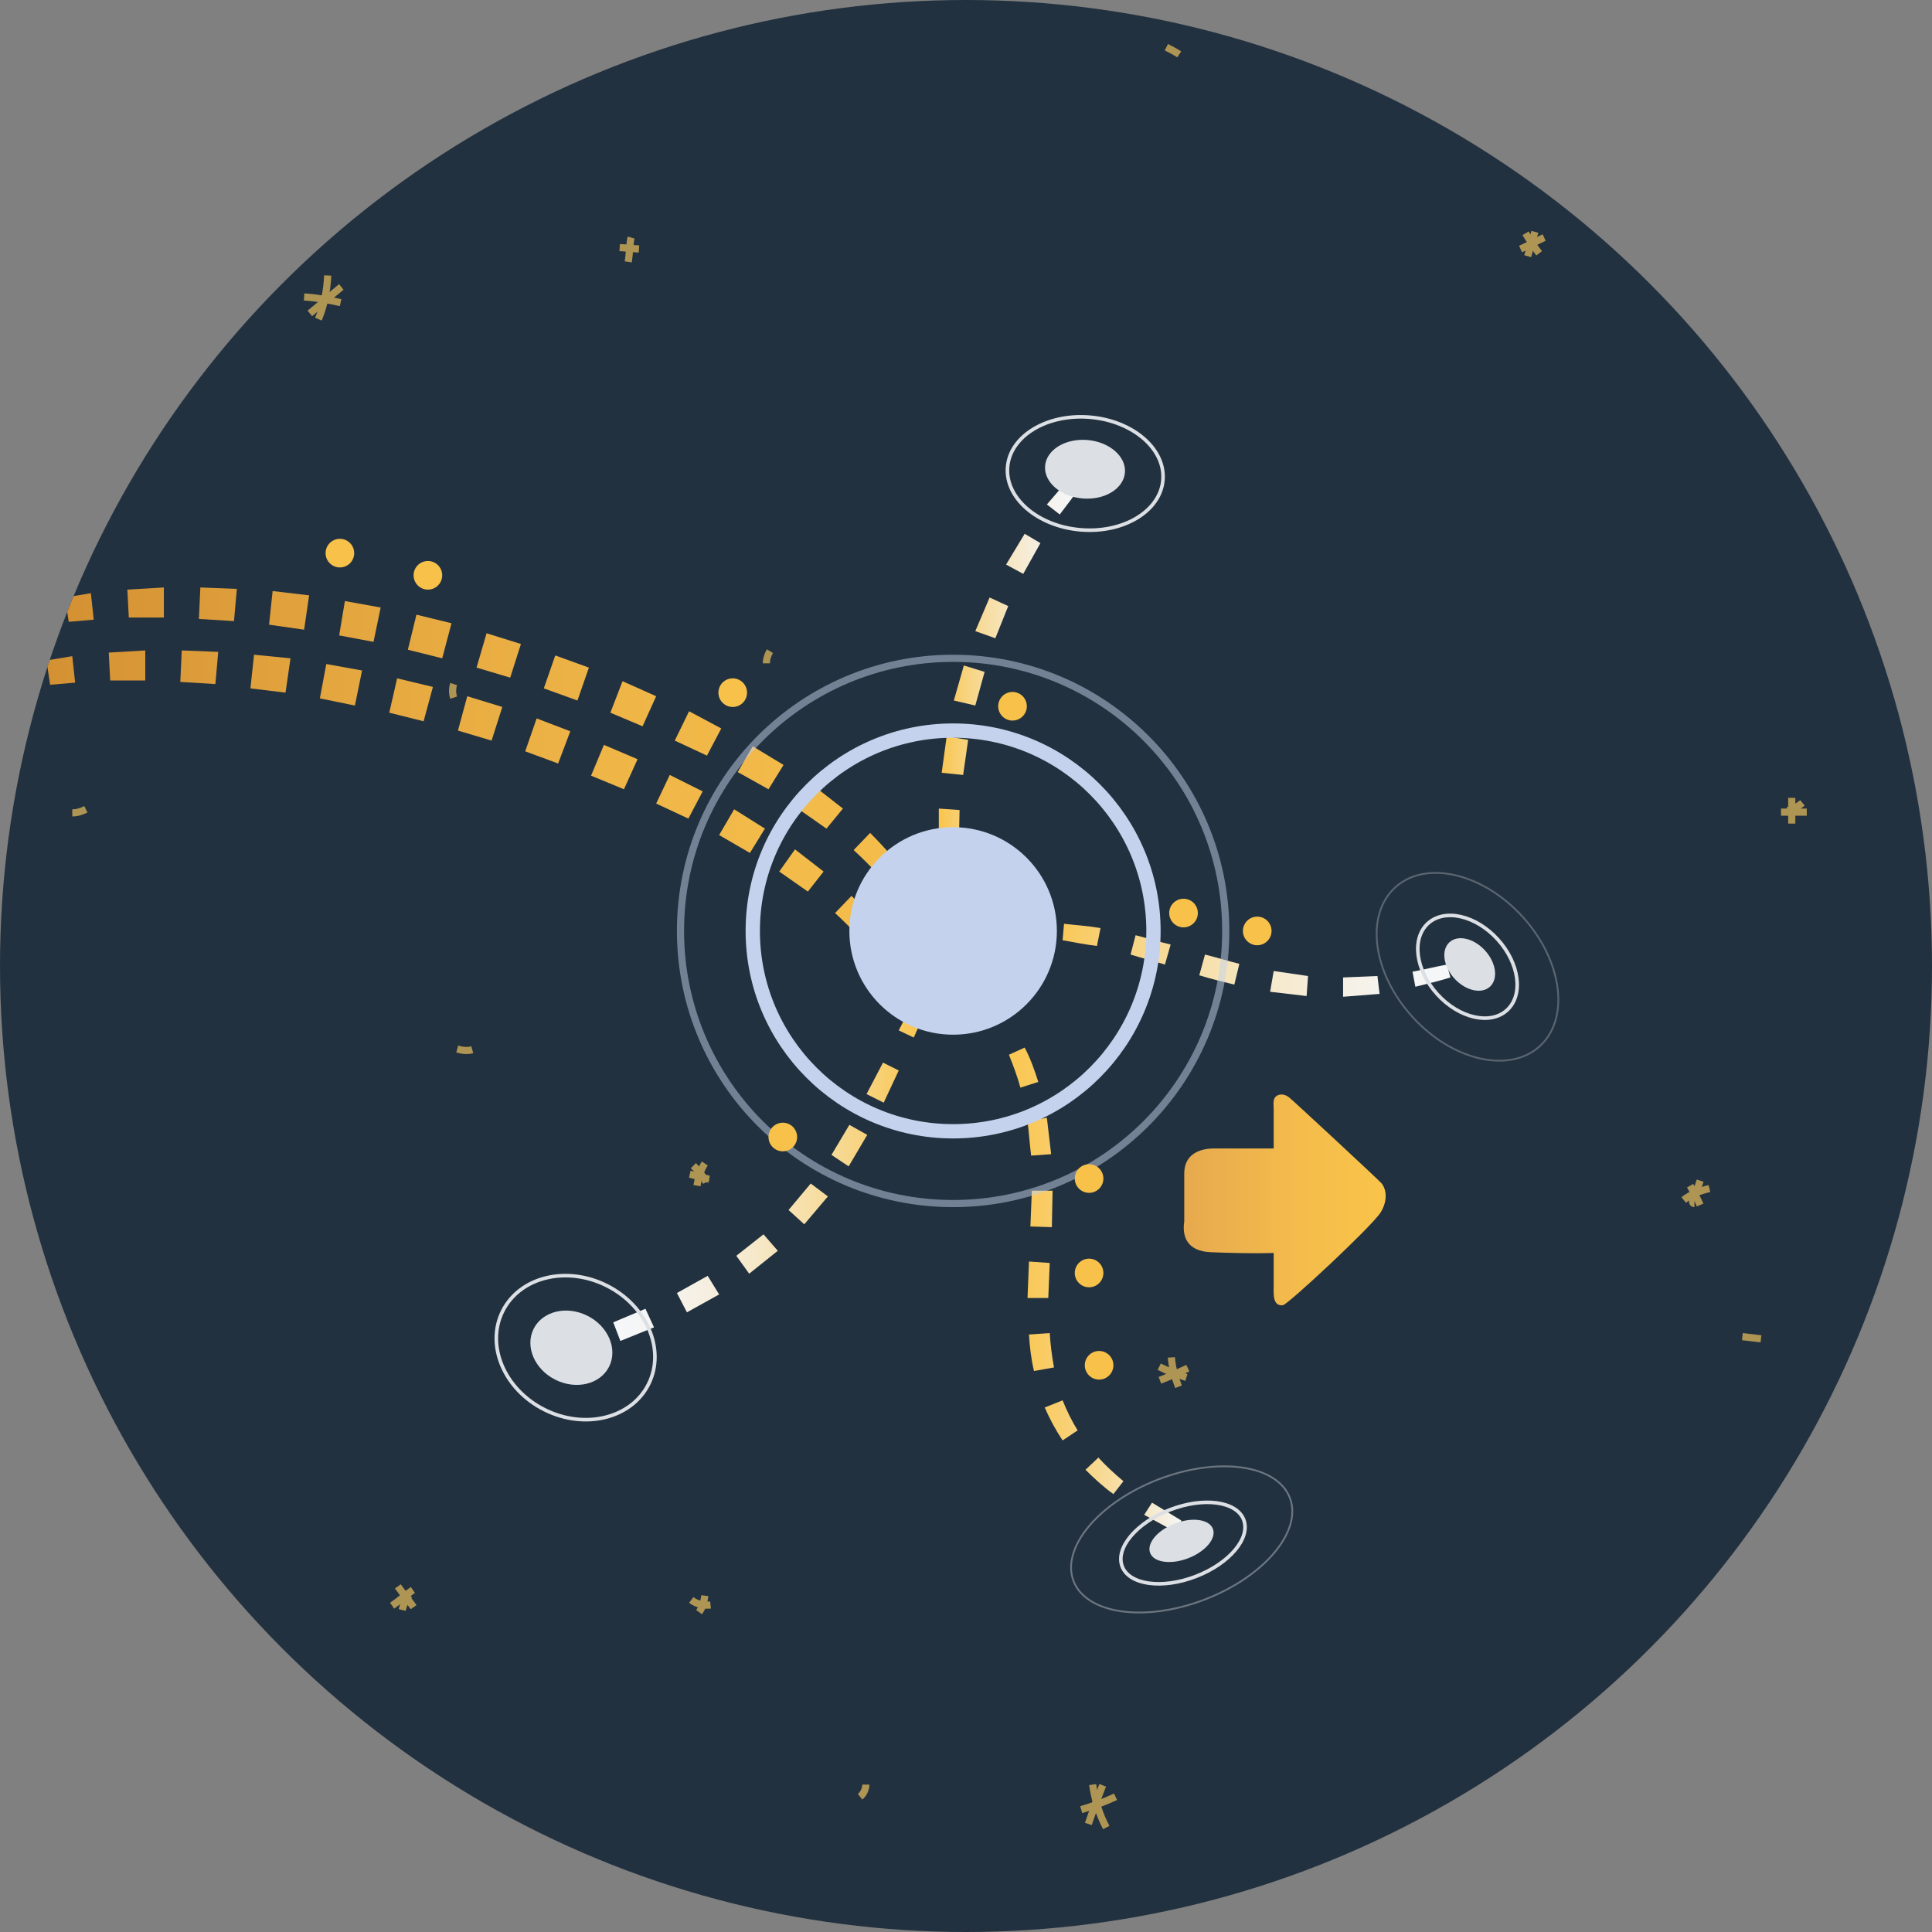 <svg enable-background="new 0 0 270 270" viewBox="0 0 270 270" xmlns="http://www.w3.org/2000/svg" xmlns:xlink="http://www.w3.org/1999/xlink"><rect x="0" y="0" width="270" height="270" fill="#808080" stroke="none"/><defs><clipPath id="a"><use xlink:href="#ai"/></clipPath><linearGradient id="b"><stop offset="0" stop-color="#f9c44a"/><stop offset=".122" stop-color="#f9c64f"/><stop offset=".278" stop-color="#f9ca5f"/><stop offset=".45" stop-color="#f8d279"/><stop offset=".636" stop-color="#f7dc9d"/><stop offset=".83" stop-color="#f6e9cb"/><stop offset="1" stop-color="#f5f7fa"/></linearGradient><linearGradient id="c" gradientUnits="userSpaceOnUse" x1="137.24" x2="165.437" xlink:href="#b" y1="212.013" y2="212.013"/><linearGradient id="d" gradientUnits="userSpaceOnUse" x1="137.24" x2="165.437" xlink:href="#b" y1="206.23" y2="206.23"/><linearGradient id="e" gradientUnits="userSpaceOnUse" x1="137.24" x2="165.437" xlink:href="#b" y1="198.455" y2="198.455"/><linearGradient id="f" gradientUnits="userSpaceOnUse" x1="137.24" x2="165.437" xlink:href="#b" y1="188.974" y2="188.974"/><linearGradient id="g" gradientUnits="userSpaceOnUse" x1="137.24" x2="165.437" xlink:href="#b" y1="178.887" y2="178.887"/><linearGradient id="h" gradientUnits="userSpaceOnUse" x1="137.24" x2="165.437" xlink:href="#b" y1="168.958" y2="168.958"/><linearGradient id="i" gradientUnits="userSpaceOnUse" x1="137.24" x2="165.437" xlink:href="#b" y1="158.883" y2="158.883"/><linearGradient id="j" gradientUnits="userSpaceOnUse" x1="137.24" x2="165.437" xlink:href="#b" y1="149.205" y2="149.205"/><linearGradient id="k" gradientUnits="userSpaceOnUse" x1="137.24" x2="165.437" xlink:href="#b" y1="141.598" y2="141.598"/><linearGradient id="l"><stop offset="0" stop-color="#f9c44a"/><stop offset=".142" stop-color="#f8cf70"/><stop offset=".348" stop-color="#f7dda1"/><stop offset=".544" stop-color="#f6e8c8"/><stop offset=".724" stop-color="#f6f0e3"/><stop offset=".882" stop-color="#f5f5f4"/><stop offset="1" stop-color="#f5f7fa"/></linearGradient><linearGradient id="m" gradientUnits="userSpaceOnUse" x1="131.094" x2="150.655" xlink:href="#l" y1="115.583" y2="115.583"/><linearGradient id="n" gradientUnits="userSpaceOnUse" x1="131.094" x2="150.655" xlink:href="#l" y1="105.603" y2="105.603"/><linearGradient id="o" gradientUnits="userSpaceOnUse" x1="131.094" x2="150.655" xlink:href="#l" y1="95.82" y2="95.82"/><linearGradient id="p" gradientUnits="userSpaceOnUse" x1="131.094" x2="150.655" xlink:href="#l" y1="86.356" y2="86.356"/><linearGradient id="q" gradientUnits="userSpaceOnUse" x1="131.094" x2="150.655" xlink:href="#l" y1="77.403" y2="77.403"/><linearGradient id="r" gradientUnits="userSpaceOnUse" x1="131.094" x2="150.655" xlink:href="#l" y1="69.757" y2="69.757"/><linearGradient id="s"><stop offset="0" stop-color="#f5f7fa"/><stop offset=".118" stop-color="#f5f5f4"/><stop offset=".276" stop-color="#f6f0e3"/><stop offset=".456" stop-color="#f6e8c8"/><stop offset=".651" stop-color="#f7dda1"/><stop offset=".858" stop-color="#f8cf70"/><stop offset="1" stop-color="#f9c44a"/></linearGradient><linearGradient id="t" gradientUnits="userSpaceOnUse" x1="85.651" x2="129.725" xlink:href="#s" y1="185.115" y2="185.115"/><linearGradient id="u" gradientUnits="userSpaceOnUse" x1="85.651" x2="129.725" xlink:href="#s" y1="180.822" y2="180.822"/><linearGradient id="v" gradientUnits="userSpaceOnUse" x1="85.651" x2="129.725" xlink:href="#s" y1="175.253" y2="175.253"/><linearGradient id="w" gradientUnits="userSpaceOnUse" x1="85.651" x2="129.725" xlink:href="#s" y1="168.265" y2="168.265"/><linearGradient id="x" gradientUnits="userSpaceOnUse" x1="85.651" x2="129.725" xlink:href="#s" y1="160.113" y2="160.113"/><linearGradient id="y" gradientUnits="userSpaceOnUse" x1="85.651" x2="129.725" xlink:href="#s" y1="151.302" y2="151.302"/><linearGradient id="z" gradientUnits="userSpaceOnUse" x1="85.651" x2="129.725" xlink:href="#s" y1="142.739" y2="142.739"/><linearGradient id="A"><stop offset="0" stop-color="#d49133"/><stop offset=".341" stop-color="#e4a63f"/><stop offset=".717" stop-color="#f0b748"/><stop offset="1" stop-color="#f4bd4b"/></linearGradient><linearGradient id="B" gradientUnits="userSpaceOnUse" x1="8.985" x2="125.789" xlink:href="#A" y1="119.314" y2="119.314"/><linearGradient id="C" gradientUnits="userSpaceOnUse" x1="8.985" x2="125.789" xlink:href="#A" y1="112.798" y2="112.798"/><linearGradient id="D" gradientUnits="userSpaceOnUse" x1="8.985" x2="125.789" xlink:href="#A" y1="107.301" y2="107.301"/><linearGradient id="E" gradientUnits="userSpaceOnUse" x1="8.985" x2="125.789" xlink:href="#A" y1="102.525" y2="102.525"/><linearGradient id="F" gradientUnits="userSpaceOnUse" x1="8.985" x2="125.789" xlink:href="#A" y1="98.364" y2="98.364"/><linearGradient id="G" gradientUnits="userSpaceOnUse" x1="8.985" x2="125.789" xlink:href="#A" y1="94.723" y2="94.723"/><linearGradient id="H" gradientUnits="userSpaceOnUse" x1="8.985" x2="125.789" xlink:href="#A" y1="91.588" y2="91.588"/><linearGradient id="I" gradientUnits="userSpaceOnUse" x1="8.985" x2="125.789" xlink:href="#A" y1="88.96" y2="88.96"/><linearGradient id="J" gradientUnits="userSpaceOnUse" x1="8.985" x2="125.789" xlink:href="#A" y1="86.852" y2="86.852"/><linearGradient id="K" gradientUnits="userSpaceOnUse" x1="8.985" x2="125.789" xlink:href="#A" y1="85.321" y2="85.321"/><linearGradient id="L" gradientUnits="userSpaceOnUse" x1="8.985" x2="125.789" xlink:href="#A" y1="84.435" y2="84.435"/><linearGradient id="M" gradientUnits="userSpaceOnUse" x1="8.985" x2="125.789" xlink:href="#A" y1="84.188" y2="84.188"/><linearGradient id="N" gradientUnits="userSpaceOnUse" x1="8.985" x2="125.789" xlink:href="#A" y1="84.871" y2="84.871"/><linearGradient id="O" gradientUnits="userSpaceOnUse" x1="6.363" x2="123.168" xlink:href="#A" y1="128.148" y2="128.148"/><linearGradient id="P" gradientUnits="userSpaceOnUse" x1="6.363" x2="123.168" xlink:href="#A" y1="121.631" y2="121.631"/><linearGradient id="Q" gradientUnits="userSpaceOnUse" x1="6.363" x2="123.168" xlink:href="#A" y1="116.134" y2="116.134"/><linearGradient id="R" gradientUnits="userSpaceOnUse" x1="6.363" x2="123.168" xlink:href="#A" y1="111.358" y2="111.358"/><linearGradient id="S" gradientUnits="userSpaceOnUse" x1="6.363" x2="123.168" xlink:href="#A" y1="107.198" y2="107.198"/><linearGradient id="T" gradientUnits="userSpaceOnUse" x1="6.363" x2="123.168" xlink:href="#A" y1="103.556" y2="103.556"/><linearGradient id="U" gradientUnits="userSpaceOnUse" x1="6.363" x2="123.168" xlink:href="#A" y1="100.421" y2="100.421"/><linearGradient id="V" gradientUnits="userSpaceOnUse" x1="6.363" x2="123.168" xlink:href="#A" y1="97.793" y2="97.793"/><linearGradient id="W" gradientUnits="userSpaceOnUse" x1="6.363" x2="123.168" xlink:href="#A" y1="95.685" y2="95.685"/><linearGradient id="X" gradientUnits="userSpaceOnUse" x1="6.363" x2="123.168" xlink:href="#A" y1="94.154" y2="94.154"/><linearGradient id="Y" gradientUnits="userSpaceOnUse" x1="6.363" x2="123.168" xlink:href="#A" y1="93.268" y2="93.268"/><linearGradient id="Z" gradientUnits="userSpaceOnUse" x1="6.363" x2="123.168" xlink:href="#A" y1="93.021" y2="93.021"/><linearGradient id="aa" gradientUnits="userSpaceOnUse" x1="6.363" x2="123.168" xlink:href="#A" y1="93.704" y2="93.704"/><linearGradient id="ab" gradientUnits="userSpaceOnUse" x1="144.984" x2="202.893" xlink:href="#l" y1="136.41" y2="136.41"/><linearGradient id="ac" gradientUnits="userSpaceOnUse" x1="144.984" x2="202.893" xlink:href="#l" y1="137.856" y2="137.856"/><linearGradient id="ad" gradientUnits="userSpaceOnUse" x1="144.984" x2="202.893" xlink:href="#l" y1="137.462" y2="137.462"/><linearGradient id="ae" gradientUnits="userSpaceOnUse" x1="144.984" x2="202.893" xlink:href="#l" y1="135.494" y2="135.494"/><linearGradient id="af" gradientUnits="userSpaceOnUse" x1="144.984" x2="202.893" xlink:href="#l" y1="132.745" y2="132.745"/><linearGradient id="ag" gradientUnits="userSpaceOnUse" x1="144.984" x2="202.893" xlink:href="#l" y1="130.641" y2="130.641"/><linearGradient id="ah" gradientTransform="matrix(0 1 -1 0 710.837 -381.231)" gradientUnits="userSpaceOnUse" x1="548.889" x2="548.889" y1="551.583" y2="517.399"><stop offset="0" stop-color="#e0a150"/><stop offset=".14" stop-color="#e5a84f"/><stop offset=".657" stop-color="#f4bc4b"/><stop offset="1" stop-color="#f9c44a"/></linearGradient><circle id="ai" cx="135" cy="135" r="135"/></defs><use fill="#22313f" xlink:href="#ai"/><g clip-path="url(#a)" fill="none" stroke="#ae9554" stroke-miterlimit="10"><path d="m152.7 249.4c.3 2.1.9 4.1 1.9 6"/><path d="m151.1 252.9c1.7-.5 3.3-1.1 4.8-1.8"/><path d="m154.1 249.5c-.7 1.8-1.4 3.6-2 5.4"/><path d="m44.5 44.6c.8-1.9 1.2-4 1.3-6.1"/><path d="m47.6 42.3c-1.7-.4-3.4-.7-5.1-.8"/><path d="m43.3 43.8c1.5-1.2 2.9-2.5 4.4-3.7"/><path d="m213.2 32.6c.6 1 1.2 1.9 1.9 2.8"/><path d="m212.5 34.8c1.1-.5 2.2-1.1 3.3-1.6"/><path d="m214.5 32.4c-.3 1.1-.7 2.3-1 3.4"/><path d="m166 191.2c-1.3.6-2.6 1.2-3.9 1.7"/><path d="m163.7 189.7c.1 1.4.5 2.8 1 4.1"/><path d="m165.8 192.5c-1.3-.4-2.6-.9-3.8-1.5"/><path d="m194.8 9.8c.3.3.7.6 1 .9"/><path d="m88.2 33.2c-.2.7-.2 2.1-.4 3.4"/><path d="m86.6 34.6c1.4.1 1.4.1 2.7.2"/><path d="m243.5 186.8c.9.1 1.7.2 2.6.3"/><path d="m107.6 91c-.3.5-.5 1.1-.5 1.7"/><path d="m63.9 146.6c.7.2 1.4.3 2.1.1"/><path d="m129-3.9c-.6.6-1.1 1.2-1.7 1.8"/><path d="m163 6.6c.6.3 1.2.6 1.8 1"/><path d="m183.6 175.2c.6.3 1.3.4 1.9.4"/><path d="m10.1 113.6c.7 0 1.3-.2 1.9-.5"/><path d="m63.4 95.6c-.2.6-.2 1.3 0 1.9"/><path d="m248.9 113.5h3.6"/><path d="m250.4 111.5v3.6"/><path d="m251.9 112.2c-.6.5-1.3.9-2.1 1.1"/><path d="m57.7 222.2c-1 .7-1.9 1.5-2.9 2.2"/><path d="m57.8 224.6c-.7-1-1.5-1.9-2.2-2.9"/><path d="m56.2 225c.2-.8.5-1.5 1-2.1"/><path d="m121 249.4c0 .6-.3 1.3-.8 1.7"/><path d="m96.6 223.6c.8.6 1.8.8 2.7.7"/><path d="m98.5 223c-.1.8-.3 1.6-.8 2.3"/><path d="m96.4 164.1c.9.2 1.8.5 2.7.7"/><path d="m97.4 165.7c.2-1.1.5-2.2 1.1-3.1"/><path d="m96.9 162.9c.7.7 1.3 1.4 1.8 2.3"/><path d="m236.2 165.7c.5.9 1 1.8 1.4 2.7"/><path d="m238.9 166.1c-1.3.3-2.6.8-3.6 1.6"/><path d="m237.6 165c-.3.9-.6 1.8-1 2.7-.1.2-.1.5.2.5"/></g><g clip-path="url(#a)"><path d="m164.3 214.1-4.4-2.4 1.1-1.7 4.1 2.5z" fill="url(#c)"/><path d="m155.6 208.8c-1.4-1-2.7-2.2-3.9-3.4l1.8-1.7c1.1 1.2 2.3 2.3 3.5 3.3z" fill="url(#d)"/><path d="m148.5 201.3c-1-1.5-1.8-3-2.5-4.6l2.5-1c.6 1.5 1.3 2.9 2.1 4.2z" fill="url(#e)"/><path d="m144.5 191.6c-.4-1.7-.6-3.4-.7-5.1l2.9-.2c.1 1.6.3 3.2.6 4.8z" fill="url(#f)"/><path d="m143.6 181.4.2-5.1 2.9.2-.2 4.9z" fill="url(#g)"/><path d="m144 171.4.2-5h2.9l-.1 5.1z" fill="url(#h)"/><path d="m144.1 161.5c-.2-1.6-.3-3.2-.5-4.8l2.7-.5c.2 1.7.4 3.4.6 5.1z" fill="url(#i)"/><path d="m142.6 152c-.4-1.5-1-3.1-1.6-4.6l2.2-1c.8 1.5 1.4 3.2 1.9 4.8z" fill="url(#j)"/><path d="m138.8 143.1-1.1-1.9 1.5-1.1 1.4 1.9z" fill="url(#k)"/><path d="m131.2 118.1v-5.1l2.9.2-.1 4.9z" fill="url(#m)"/><path d="m131.6 108 .7-5.1 3 .5-.7 4.9z" fill="url(#n)"/><path d="m133.3 97.9 1.4-4.9 2.9.9-1.3 4.7z" fill="url(#o)"/><path d="m136.3 88.2 2-4.7 2.6 1.2-1.8 4.5z" fill="url(#p)"/><path d="m140.6 78.9 2.6-4.3 2.2 1.3-2.4 4.3z" fill="url(#q)"/><path d="m146.3 70.5 2.5-2.9 1.5 1.4-2.2 2.9z" fill="url(#r)"/><path d="m85.7 184.8 4.5-1.9 1.2 2.6-4.7 1.9z" fill="url(#t)"/><path d="m94.6 180.7 4.3-2.4 1.6 2.6-4.5 2.5z" fill="url(#u)"/><path d="m102.9 175.5 3.8-3 2 2.3-4 3.2z" fill="url(#v)"/><path d="m110.2 169.1 3.1-3.7 2.4 1.8-3.3 3.9z" fill="url(#w)"/><path d="m116.2 161.4 2.5-4.2 2.5 1.4-2.6 4.4z" fill="url(#x)"/><path d="m121.1 152.9 2.3-4.4 2.2 1.1-2.1 4.5z" fill="url(#y)"/><path d="m125.6 144 1.8-3.5 1.9.9-1.6 3.6z" fill="url(#z)"/><path d="m122.7 122.2c-1.1-1.2-2.2-2.3-3.4-3.4l2.3-2.4c1.2 1.2 2.4 2.5 3.5 3.8z" fill="url(#B)"/><path d="m115.5 115.8-4-2.8 2.2-3.2 4.1 3.2z" fill="url(#C)"/><path d="m107.4 110.3-4.3-2.4 2.1-3.6 4.3 2.6z" fill="url(#D)"/><path d="m98.8 105.6-4.5-2.1 2-4.1 4.5 2.4z" fill="url(#E)"/><path d="m89.8 101.5-4.5-1.9 1.7-4.4 4.7 2.1z" fill="url(#F)"/><path d="m80.7 97.9-4.7-1.7 1.6-4.6 4.7 1.7z" fill="url(#G)"/><path d="m71.3 94.7-4.7-1.4 1.4-4.8 4.8 1.5z" fill="url(#H)"/><path d="m61.8 92-4.8-1.2 1.2-4.9 4.9 1.2z" fill="url(#I)"/><path d="m52.2 89.7-4.8-.9.8-4.8 5 .9z" fill="url(#J)"/><path d="m42.5 88-4.9-.7.5-4.7 5.1.6z" fill="url(#K)"/><path d="m32.7 86.8-4.9-.3.2-4.4 5.1.2z" fill="url(#L)"/><path d="m22.9 86.3h-4.9l-.2-3.9 5.1-.3z" fill="url(#M)"/><path d="m13.1 86.6-3.5.3-.5-3.4 3.6-.6z" fill="url(#N)"/><path d="m120.1 131c-1.1-1.2-2.2-2.3-3.4-3.4l2.3-2.4c1.2 1.2 2.4 2.5 3.5 3.8z" fill="url(#O)"/><path d="m112.9 124.6-4-2.8 2.2-3.1 4 3.1z" fill="url(#P)"/><path d="m104.8 119.2-4.3-2.5 2.1-3.6 4.3 2.7z" fill="url(#Q)"/><path d="m96.2 114.4-4.5-2.1 1.9-4 4.6 2.3z" fill="url(#R)"/><path d="m87.2 110.3-4.6-1.9 1.8-4.3 4.7 2z" fill="url(#S)"/><path d="m78 106.7-4.6-1.7 1.6-4.6 4.7 1.8z" fill="url(#T)"/><path d="m68.7 103.5-4.7-1.4 1.3-4.8 4.9 1.5z" fill="url(#U)"/><path d="m59.2 100.8-4.8-1.2 1.1-4.8 5 1.2z" fill="url(#V)"/><path d="m49.6 98.6-4.9-1 .9-4.8 5 .9z" fill="url(#W)"/><path d="m39.9 96.8-4.9-.6.5-4.7 5.1.5z" fill="url(#X)"/><path d="m30.1 95.6-4.9-.3.2-4.4 5.1.2z" fill="url(#Y)"/><path d="m20.3 95.1h-4.9l-.2-3.9 5.1-.3z" fill="url(#Z)"/><path d="m10.5 95.4-3.5.3-.5-3.4 3.6-.6z" fill="url(#aa)"/><path d="m202.7 136.6c-1.6.5-3.3.9-4.9 1.3l-.4-2.1c1.6-.3 3.2-.7 4.8-1z" fill="url(#ab)"/><path d="m192.8 138.9-5.1.4v-2.7l4.8-.2z" fill="url(#ac)"/><path d="m182.6 139.2-5.1-.6.5-2.9 4.8.7z" fill="url(#ad)"/><path d="m172.5 137.6c-1.6-.4-3.3-.8-4.9-1.3l.8-2.9c1.6.4 3.2.9 4.8 1.3z" fill="url(#ae)"/><path d="m162.8 134.8c-1.6-.5-3.2-.9-4.8-1.4l.7-2.7c1.6.4 3.2.9 4.9 1.3z" fill="url(#af)"/><path d="m153.3 132.2c-1.6-.2-3.2-.5-4.8-.8l.2-2.3c1.7.2 3.4.3 5.1.6z" fill="url(#ag)"/><ellipse cx="205.3" cy="134.7" fill="#dce0e5" rx="2.9" ry="4.2" transform="matrix(.74 -.673 .673 .74 -37.182 173.276)"/><ellipse cx="205" cy="135" fill="none" rx="5.7" ry="8.2" stroke="#dce0e5" stroke-miterlimit="10" stroke-width=".5" transform="matrix(.74 -.673 .673 .74 -37.471 173.176)"/><ellipse cx="205" cy="135" fill="none" opacity=".3" rx="10.4" ry="15" stroke="#dce0e5" stroke-miterlimit="10" stroke-width=".25" transform="matrix(.74 -.673 .673 .74 -37.471 173.176)"/><ellipse cx="151.7" cy="65.5" fill="#dce0e5" rx="4.1" ry="5.6" transform="matrix(.085 -.996 .996 .085 73.5 211.103)"/><ellipse cx="151.7" cy="66.1" fill="none" rx="7.9" ry="10.9" stroke="#dce0e5" stroke-miterlimit="10" stroke-width=".5" transform="matrix(.085 -.996 .996 .085 72.935 211.649)"/><ellipse cx="79.9" cy="188.4" fill="#dce0e5" rx="5" ry="5.9" transform="matrix(.448 -.894 .894 .448 -124.375 175.375)"/><ellipse cx="80.5" cy="188.4" fill="none" rx="9.7" ry="11.4" stroke="#dce0e5" stroke-miterlimit="10" stroke-width=".5" transform="matrix(.448 -.894 .894 .448 -124.05 175.9)"/><ellipse cx="165.2" cy="215.4" fill="#dce0e5" rx="4.7" ry="2.6" transform="matrix(.933 -.359 .359 .933 -66.342 73.679)"/><ellipse cx="165.4" cy="215.7" fill="none" rx="9.1" ry="5" stroke="#dce0e5" stroke-miterlimit="10" stroke-width=".5" transform="matrix(.933 -.359 .359 .933 -66.437 73.779)"/><ellipse cx="165.2" cy="215.2" fill="none" opacity=".4" rx="16.2" ry="9" stroke="#dce0e5" stroke-miterlimit="10" stroke-width=".25" transform="matrix(.933 -.359 .359 .933 -66.245 73.661)"/><circle cx="133.2" cy="130.1" fill="#c5d2ed" r="14.5"/><circle cx="133.2" cy="130.1" fill="none" r="28" stroke="#c5d2ed" stroke-miterlimit="10" stroke-width="2"/><circle cx="133.2" cy="130.1" fill="none" opacity=".5" r="38.1" stroke="#c5d2ed" stroke-miterlimit="10"/><g fill="#f8c24a"><circle cx="175.7" cy="130.1" r="2"/><circle cx="152.2" cy="164.7" r="2"/><circle cx="152.2" cy="177.9" r="2"/><circle cx="153.6" cy="190.8" r="2"/><circle cx="109.4" cy="158.9" r="2"/><circle cx="47.5" cy="77.3" r="2"/><circle cx="59.8" cy="80.4" r="2"/><circle cx="102.4" cy="96.8" r="2"/><circle cx="165.4" cy="127.6" r="2"/><circle cx="141.5" cy="98.7" r="2"/></g><path d="m178.5 153.1c-.7.4-.5 1.2-.5 1.9v5.5c-2.4 0-6.2 0-8.6 0-2.2.1-3.9 1.1-3.9 3.5v6.7c-.3 2 .3 4.2 3.8 4.3 2.3.1 6 .2 8.7.1v4.6c0 1-.2 2.9 1.3 2.7.7-.1 12.3-10.9 13.6-12.9.8-1.2 1.1-2.9.2-4.1-.2-.3-12.6-11.8-12.9-12-.5-.4-1.1-.6-1.7-.3z" fill="url(#ah)"/></g></svg>